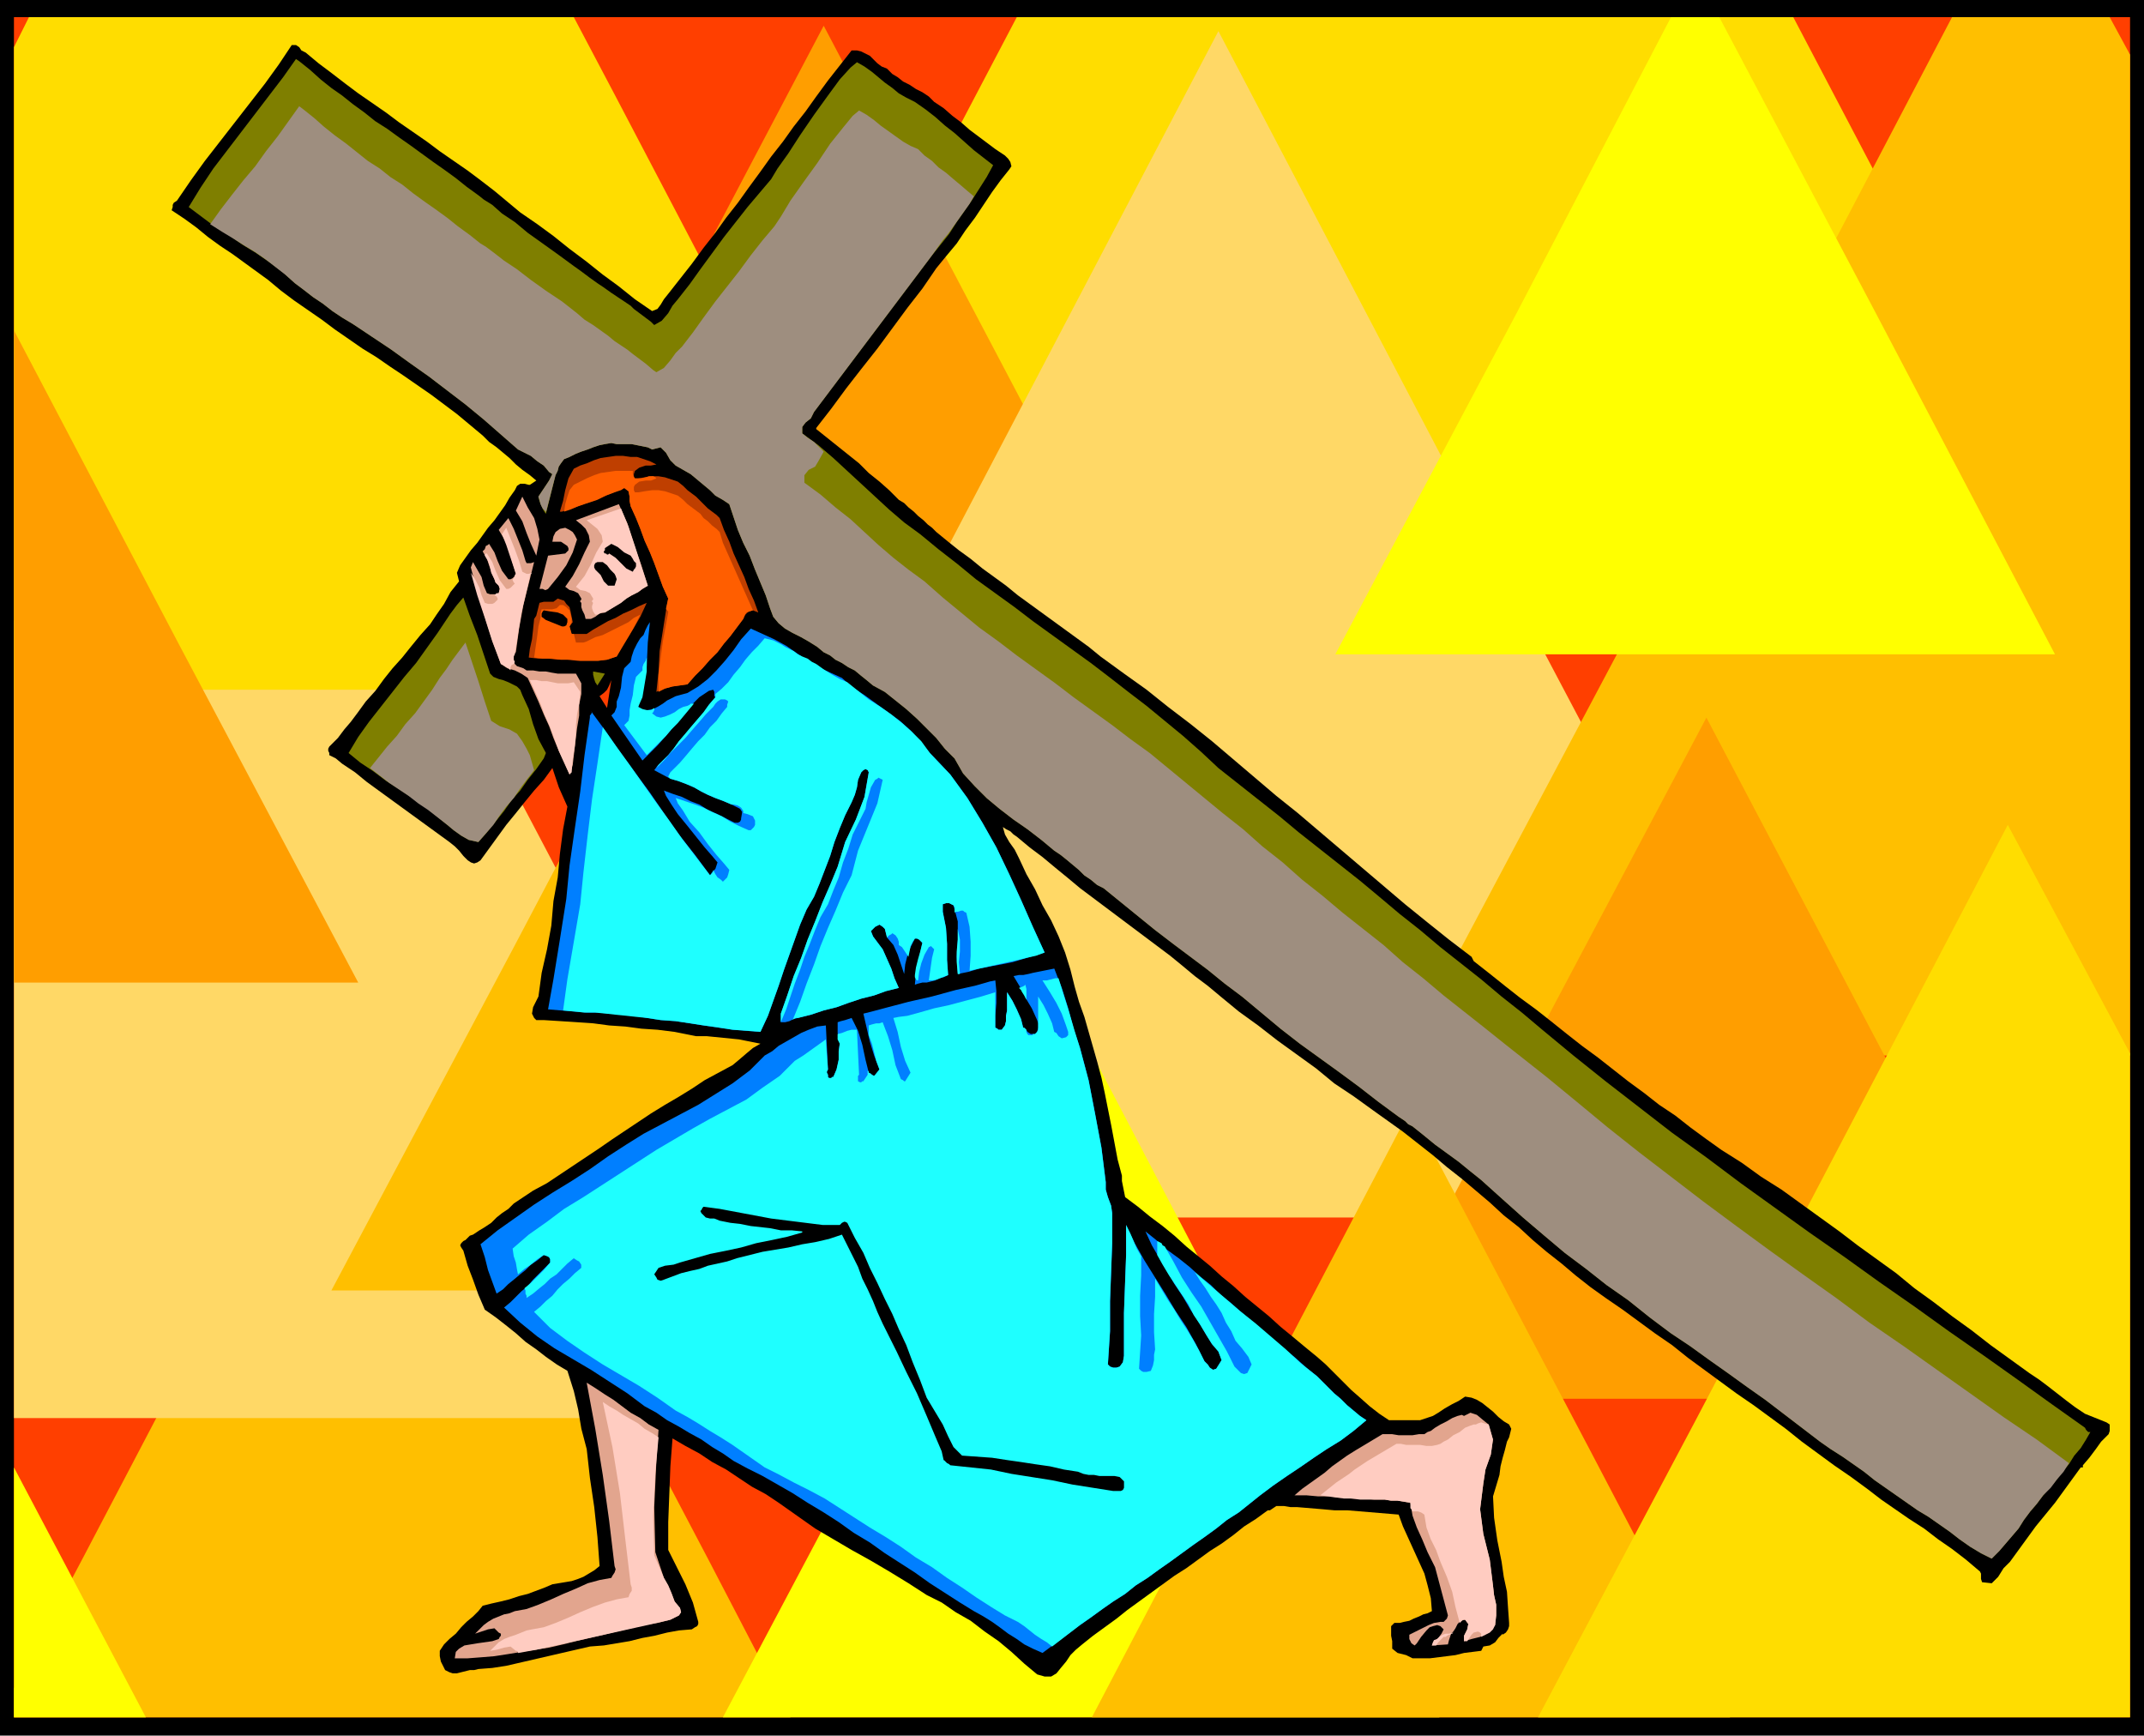 <svg xmlns="http://www.w3.org/2000/svg" fill-rule="evenodd" height="1.618in" preserveAspectRatio="none" stroke-linecap="round" viewBox="0 0 1999 1618" width="1.999in"><style>.pen1{stroke:none}.brush2{fill:#000}.brush3{fill:#ff3f00}.brush4{fill:#fd0}.brush5{fill:#ff9e00}.brush6{fill:#ffd866}.brush7{fill:#ffbf00}.brush9{fill:#7f7f00}.brush10{fill:#9e8e7f}.brush11{fill:#bf3f00}.brush12{fill:#ff5e00}.brush13{fill:#e2a58e}.brush14{fill:#ffccc1}.brush15{fill:#007fff}.brush16{fill:#1effff}</style><path class="pen1 brush2" d="M0 1618V0h1999v1618H0z"/><path class="pen1 brush3" d="M13 1601V16h1973v1585H13z"/><path class="pen1 brush4" d="m1672 16 220 419H728L948 16h724z"/><path class="pen1 brush5" d="m768 24 167 317 168 319H432l169-319L768 24z"/><path class="pen1 brush6" d="m1136 29 291 555 291 551H553l292-551 291-555z"/><path class="pen1 brush7" d="m1967 16 19 35v933h-677l293-552 218-416h147zM368 898l292 555 77 148H13v-27l64-121 291-555z"/><path class="pen1 brush6" d="m204 215 292 552 292 555H13V579l191-364z"/><path class="pen1 brush5" d="m1591 669 167 317 167 318h-669l167-318 168-317z"/><path class="pen1 brush7" d="m645 568 167 317 167 318H309l169-318 167-317z"/><path class="pen1" d="m1009 965 167 319 166 317H674l168-317 167-319zm594-949 146 276 167 318h-671l169-318 144-276h45zM13 1368l123 233H13v-233z" style="fill:#ff0"/><path class="pen1 brush7" d="m1315 1034 167 317 131 250h-595l131-250 166-317z"/><path class="pen1 brush4" d="m1872 769 114 213v619h-552l147-277 291-555zM535 16l38 72 291 555H13V44l14-28h508z"/><path class="pen1 brush5" d="m13 308 154 293 167 315H13V308z"/><path class="pen1 brush2" d="m285 49 12 10 12 9 13 10 12 9 13 9 13 9 12 9 13 9 13 9 12 9 13 9 13 9 12 9 13 10 12 10 12 10 16 11 15 11 15 12 16 12 15 12 15 11 15 12 16 11 5-2 3-4 3-5 4-5 11-14 11-14 11-15 11-14 10-14 11-14 10-14 11-15 10-14 11-14 10-14 11-14 10-14 11-15 11-14 11-14h5l4 1 4 2 4 2 4 4 3 3 4 3 5 2 5 5 5 3 5 4 6 3 6 4 6 3 6 4 5 5 9 6 8 7 8 6 8 7 8 6 8 6 8 6 9 6 3 3 2 3 1 4-2 3-8 10-8 11-8 12-8 12-9 12-8 12-10 12-9 11-13 19-14 18-14 19-14 19-15 19-14 18-14 19-14 18v1l10 8 10 8 10 8 10 8 9 9 10 8 9 8 9 9 5 3 4 4 5 4 4 4 5 4 4 4 4 3 4 4 11 9 10 8 11 8 11 9 11 8 11 8 11 9 11 8 11 8 11 8 11 8 11 8 11 8 11 9 11 8 11 8 21 15 20 16 21 16 20 16 20 17 20 17 20 17 20 16 20 17 20 17 20 17 20 17 20 17 21 17 20 16 21 16 2 4 14 11 15 12 14 11 15 11 14 11 15 12 14 11 15 11 14 11 14 11 15 11 14 11 15 10 14 11 15 11 14 10 19 12 18 13 19 12 18 13 18 13 18 13 17 13 18 13 18 13 17 14 18 13 17 13 18 13 18 14 18 13 18 13 9 6 8 6 9 7 9 7 8 6 9 6 10 4 10 4 3 2v6l-1 3-7 7-5 7-6 8-6 7v2h-2l-8 11-8 11-8 11-9 11-9 11-8 11-8 11-8 11-6 6-5 8-6 6-9-1-1-3v-5l-1-2-13-11-13-10-13-9-13-10-14-9-13-9-13-9-13-10-15-11-16-11-15-11-15-11-15-12-15-11-15-11-16-11-15-11-15-11-15-11-15-12-16-11-15-11-15-11-16-11-14-10-14-11-13-11-14-11-13-11-13-12-14-11-13-12-13-11-13-11-14-11-13-11-14-11-14-11-14-10-14-10-18-13-18-12-17-14-18-13-18-13-18-14-18-13-17-14-12-10-12-9-12-10-11-9-12-9-12-9-12-9-12-9-12-9-12-9-12-9-12-10-11-9-12-10-12-9-12-10-3-2-3-3-4-2-3-2 2 7 4 7 5 7 4 8 7 15 8 14 7 15 8 14 7 15 6 15 5 16 4 16 4 14 5 14 4 14 4 14 4 14 4 15 3 14 3 15 3 15 3 16 3 16 4 15v5l1 5 1 5 1 5 12 9 11 9 12 9 11 9 11 10 11 9 11 9 11 10 11 9 11 10 11 9 11 9 11 10 11 9 12 10 11 9 8 7 8 8 8 8 8 8 8 7 9 8 9 7 9 6h29l6-2 6-2 5-3 6-4 7-4 6-3 6-4 6 1 5 2 5 3 5 4 5 4 5 5 5 4 5 3 2 4-1 4-1 4-2 4-2 8-2 7-2 8-1 8-6 20 1 20 3 21 4 20 2 14 3 14 1 15 1 14v3l-1 3-2 3-3 2v-1l-4 4-3 4-5 3-6 1-2 4-8 1-8 1-8 2-8 1-8 1-8 1h-16l-6-3-8-2-5-4v-7l-1-5v-9l3-3h5l4-1 5-1 4-2 5-2 4-2 4-1 4-2-1-12-3-12-3-11-5-11-5-11-5-11-5-11-4-11-12-1-12-1-12-1-12-1h-12l-11-1-12-1-12-1h-6l-6-1h-7l-6 4h-2l-11 8-11 7-10 8-11 8-11 7-11 8-11 8-11 7-11 8-11 8-11 8-11 8-10 8-11 8-11 8-10 8-6 5-5 5-4 6-5 6-4 5-5 3h-6l-7-2-12-10-12-11-12-10-13-9-13-10-14-8-13-9-14-7-17-11-18-11-17-10-18-10-17-10-17-10-17-12-17-12-12-8-13-7-12-8-12-8-13-7-12-8-13-7-12-7-2 26-1 26-1 26v26l8 16 8 16 7 17 5 18v2l-1 2-2 1-3 2-12 1-11 2-12 3-11 2-12 3-12 2-12 2-13 1-13 3-13 3-13 3-13 3-13 3-13 3-13 2-13 1-4 1h-4l-4 1-4 1-4 1h-4l-3-1-4-2-2-4-2-4-1-5v-5l4-6 5-5 6-5 5-6 5-5 6-5 5-5 4-5 8-2 9-2 8-2 9-3 8-2 8-3 8-3 7-3 6-1 6-1 6-1 6-2 5-2 5-3 5-3 5-4-2-27-3-28-4-27-3-27-5-19-3-18-4-17-6-19-10-6-10-7-9-7-10-7-9-8-10-8-9-7-10-7-6-14-5-14-5-13-4-14-2-3-1-2 1-2 2-2 2-1 2-2 2-2 3-1 6-4 5-3 6-4 5-5 5-4 6-4 5-5 6-4 12-8 13-7 12-8 12-8 12-8 12-8 13-9 12-8 12-8 12-8 13-8 12-7 13-8 12-8 13-7 13-7 6-5 7-6 6-5 7-4-10-2-10-2-10-1-10-1-10-1h-10l-10-2-10-2-16-2-15-1-15-2-15-1-15-2-15-1-15-1-16-1h-7l-2-2-2-4 1-6 3-6 2-4 3-22 5-22 4-22 2-23 4-22 2-22 3-23 4-21-4-9-4-9-3-9-3-9-8 11-9 10-9 11-8 10-9 11-8 11-8 11-8 11-3 2-3 1-3-1-3-2-4-4-4-5-4-4-5-4-11-8-11-8-11-8-11-8-11-8-11-8-11-8-11-9-6-4-6-4-6-5-6-3v-2l-1-2v-2l1-2 8-8 6-8 6-7 6-8 8-11 9-10 8-11 8-10 9-10 8-10 9-11 9-10 6-9 7-10 6-11 8-10-2-8 3-7 5-7 5-7 6-7 5-7 5-7 6-7 5-7 5-7 4-7 5-7 2-4 3-2h4l4 1h1l6-4-6-5-7-5-6-5-6-6-6-5-6-5-7-5-6-6-12-10-12-10-12-9-12-9-13-9-13-9-12-8-13-9-13-8-13-9-13-9-12-9-13-9-13-9-12-9-12-10-11-8-11-8-11-8-12-8-11-8-11-9-11-8-12-8 1-3v-2l1-2 3-2 13-19 13-18 14-18 14-18 14-18 14-18 13-18 12-18h4l3 2 2 3 4 2z"/><path class="pen1 brush9" d="m446 182 5 4 8 5 9 8 12 8 12 10 14 10 14 10 15 11 7 5 8 6 7 5 6 4 7 5 6 4 6 4 6 4 3 3 8 6 8 6 3 3 7-4 6-7 4-7 5-6 11-14 10-14 11-15 11-15 11-14 11-14 11-13 11-13 6-10 10-14 11-17 13-19 13-18 11-15 10-11 6-5 7 4 7 5 6 5 6 5 7 5 6 5 7 4 8 4 10 7 9 7 9 8 9 7 9 8 9 8 9 7 9 7-6 11-7 11-7 11-7 10-7 10-7 11-8 10-8 10-110 146-3 6-5 4-3 4v6l15 11 14 12 13 12 13 12 13 12 13 12 14 12 15 11 17 14 18 14 17 14 18 13 18 13 17 13 18 13 18 13 18 13 17 13 18 14 17 13 17 14 17 14 17 15 16 15 19 15 19 15 19 15 18 15 19 15 19 15 19 15 18 15 19 16 19 15 19 16 19 15 19 15 19 16 19 15 19 16 29 24 30 24 31 24 31 24 32 23 32 24 32 23 32 23 33 23 32 23 33 23 32 23 33 23 31 22 32 23 31 22 1 2 1 1 1 1h2l-4 7-5 8-6 7-5 8-6 7-6 8-6 7-6 7-6 8-6 7-6 8-5 8-6 7-6 7-6 7-7 7-10-5-10-6-10-7-9-7-10-7-10-7-10-6-10-7-10-7-10-7-10-7-10-8-10-7-10-7-11-7-10-7-17-13-17-13-17-13-17-12-18-13-17-12-18-13-18-12-20-15-20-16-20-14-19-15-20-15-19-16-20-17-19-17-10-9-10-9-10-8-11-9-11-8-11-8-11-9-10-8-4-2-3-3-3-2-3-2-19-14-18-14-19-14-18-13-18-13-18-14-18-15-18-15-16-12-16-13-16-12-16-12-17-13-16-13-16-13-16-13-6-3-6-5-6-4-5-5-6-5-6-5-5-4-6-4-12-10-13-10-13-9-13-10-12-10-11-11-11-12-8-14-9-9-8-10-9-9-9-9-10-9-10-8-10-8-11-6-6-5-5-4-6-5-6-3-6-4-6-3-5-4-6-3-6-5-8-5-7-4-8-4-7-4-6-5-5-6-3-8-4-12-5-12-5-12-5-13-6-12-5-12-4-12-4-12-6-4-7-4-5-5-6-5-6-5-6-5-7-4-7-4-5-5-4-7-5-5-8 2-4-2-5-1-5-1-5-1h-14l-5-1-6 1-5 1-6 2-5 2-6 2-5 2-6 3-5 2-3 4-2 3-1 4-2 4-9 36-2-3-2-4-2-5-1-4 10-15 3-6-3-2-5-6-6-4-6-5-6-3-6-3-16-14-16-14-17-14-17-13-17-13-17-12-18-13-18-12-9-6-9-6-10-6-9-6-9-7-9-6-9-7-8-6-11-10-12-9-13-9-13-8-13-9-13-8-12-9-12-9 11-18 12-18 13-17 13-17 13-17 13-17 13-17 12-17 3 2 10 8 10 9 10 8 10 7 10 8 11 8 10 8 11 7 11 8 10 7 11 8 11 8 10 7 11 8 10 8 11 8z"/><path class="pen1 brush10" d="m448 227 5 3 8 6 9 7 12 8 13 10 14 10 15 10 14 11 7 6 8 5 7 5 7 5 6 5 6 4 6 4 5 4 4 3 8 6 7 6 3 2 7-4 6-7 5-7 6-6 10-13 10-14 11-15 11-14 11-14 11-15 11-14 11-13 6-9 9-15 12-17 13-18 12-18 12-15 9-11 6-5 7 4 7 5 6 5 7 5 7 5 7 5 7 4 7 3 6 6 7 5 6 6 7 5 7 6 6 5 7 6 6 5-4 7-5 7-5 7-5 7-5 7-5 6-5 7-5 7-110 146-3 6-5 4-3 4v6l5 4 6 4 5 5 4 4-5 9-3 5-6 3-4 5v7l15 11 14 12 14 11 13 12 13 12 14 12 14 11 15 11 17 15 17 14 17 14 18 13 17 13 18 13 18 13 17 13 18 13 18 13 17 13 18 13 17 14 17 14 17 14 17 14 19 15 18 16 19 15 18 16 19 15 19 16 19 15 19 15 18 16 19 15 19 16 19 15 19 15 20 16 19 15 19 15 28 23 29 24 29 23 30 23 30 23 31 23 30 22 32 23 31 22 31 23 32 22 31 22 31 22 31 22 31 21 30 22-5 8-6 7-6 8-7 7-6 8-6 7-6 8-5 8-6 7-6 7-6 7-7 7-10-5-10-6-10-7-9-7-10-7-10-7-10-6-10-7-10-7-10-7-10-7-10-8-10-7-10-7-11-7-10-7-17-13-17-13-17-13-17-12-18-13-17-12-18-13-18-12-20-15-20-16-20-14-19-15-20-15-19-16-20-17-19-17-10-9-10-9-10-8-11-9-11-8-11-8-11-9-10-8-4-2-3-3-3-2-3-2-19-14-18-14-19-14-18-13-18-13-18-14-18-15-18-15-16-12-16-13-16-12-16-12-17-13-16-13-16-13-16-13-6-3-6-5-6-4-5-5-6-5-6-5-5-4-6-4-12-10-13-10-13-9-13-10-12-10-11-11-11-12-8-14-9-9-8-10-9-9-9-9-10-9-10-8-10-8-11-6-6-5-5-4-6-5-6-3-6-4-6-3-5-4-6-3-6-5-8-5-7-4-8-4-7-4-6-5-5-6-3-8-4-12-5-12-5-12-5-13-6-12-5-12-4-12-4-12-6-4-7-4-5-5-6-5-6-5-6-5-7-4-7-4-5-5-4-7-5-5-8 2-4-2-5-1-5-1-5-1h-14l-5-1-6 1-5 1-6 2-5 2-6 2-5 2-6 3-5 2-3 4-2 3-1 4-2 4-9 35v-1l-3-3-2-4-1-4-1-3 10-15 3-6-3-2-5-6-6-4-6-5-6-3-6-3-16-14-16-14-17-14-17-13-17-13-17-12-18-13-18-12-9-6-9-6-10-6-9-6-9-7-9-6-9-7-8-6-9-8-9-7-9-7-10-7-10-6-11-7-10-6-11-7 10-14 10-13 11-14 11-13 10-14 11-14 10-14 10-14 4 3 10 8 9 8 10 8 11 8 10 8 10 8 11 7 10 8 11 7 10 8 11 8 10 7 11 8 10 8 11 8 10 8z"/><path class="pen1 brush11" d="m612 433-5 1h-5l-6 2-4 3-1 3v2l1 2h3l6-1 7-1h6l6 1 6 2 6 2 5 4 4 4 4 3 4 3 4 4 3 3 4 4 4 3 4 3 3 3 4 11 5 11 4 11 5 11 5 11 4 11 5 11 4 11-5-2-4 1-3 3-2 4-6 8-6 8-6 7-6 8-7 7-7 8-7 7-7 8-7 1-7 1-8 2-7 3 2-19 1-19 3-19 3-19 2-11-5-11-4-11-4-11-4-10-5-11-4-11-4-10-5-11-1-5v-4l-1-5-4-3-5 2-7 3-10 4-11 4-10 4-9 3-6 2h-2l3-10 2-10 3-11 5-9 6-3 6-2 7-3 6-2 7-1 7-1h7l7 1h6l6 2 6 2 6 3z"/><path class="pen1 brush12" d="m612 446-5 2h-5l-6 1-4 3-1 2v3l1 2h3l6-1 7-1h6l6 1 6 2 6 2 5 4 4 4 4 3 4 3 4 3 3 4 4 3 4 4 4 3 3 3 3 10 4 9 4 9 4 9 4 9 4 9 4 9 4 9-3 1-3 1-2 3-1 3-6 8-6 8-6 7-6 8-7 7-7 8-7 7-7 8-7 1-7 1-7 2-6 3v-16l2-16 2-15 3-16 2-11v-1l-1-1-1-1v-1l2-9-5-11-4-11-4-11-4-10-5-11-4-11-4-10-5-11-1-5v-4l-1-5-4-3-3 2-6 2-8 3-8 4-9 3-9 3-7 3-6 2 1-7 2-7 2-6 4-5 6-3 6-3 7-3 6-2 7-1 7-1h16v3l1 3 1 1h6l4-1 3-1h4l2 1 1 1z"/><path class="pen1 brush13" d="m503 503-3 15-5-11-4-10-4-11-6-10 6-13 5 10 6 10 3 10 2 10zm101 43-5 3-4 3-6 3-5 3-5 4-5 3-5 3-5 3-5 1-4 3-4 2h-5l-1-4-2-4-1-3v-4l-1-1v-1l1-1v-1l-3-5-4-2-4-1-4-3 7-10 6-11 5-11 5-10-1-6-3-6-4-4-5-4 40-15 8 18 6 19 7 20 6 19z"/><path class="pen1 brush14" d="m555 573-2-3-1-3v-2l1-3-1-1v-1l1-1v-1l-3-5-4-2-5-1-4-3 8-10 6-11 5-11 6-10-1-6-4-6-5-4-5-4 32-11 7 17 6 18 6 19 6 18-5 3-4 3-6 3-5 3-5 4-5 3-5 3-5 3h-3l-2 1-2 1h-2z"/><path class="pen1 brush13" d="m490 523 1 2h4l3-1-5 20-5 20-4 22-3 22-2 2v6l1 3 2 2 3 1 3 1 3 2h6l6 1h6l5 1 6 1h17l5 9v10l-2 10v10l-2 12-2 17-2 17-3 9-5-11-5-11-5-12-4-11-5-11-5-12-5-11-5-11-6-4-6-3-7-2-6-4-8-22-7-22-7-23-6-23 2-5 4 7 4 7 2 8 3 7 3 1h5l3-1 1-4-1-3-3-3-1-3-3-7-2-6-2-6-4-7 2-2 1-3 2-1 1-1 5 8 3 8 4 9 6 8h2l2-1 2-2 1-2-3-10-3-11-4-10-6-10 9-11 5 10 4 10 4 10 3 10z"/><path class="pen1 brush14" d="m487 533 2 1 2 1h2l3-1-1 1-1 1v2l-4 17-4 17-3 19-3 19-1 2v3l1 2-1 2-2 1-1 2v3l-2-2-2-1-3-2-2-1-8-21-7-22-7-21-6-21 4 6 4 8 2 7 3 7 3 1h4l2-1 3-3v-1l-1-2-2-1 1-1 1-1h2l1-4-1-3-3-3-1-3-3-6-1-5-2-6-3-5v-1l1-1h1l5 8 3 8 4 9 6 8h2l2-1 2-2 2-2-1-1-1-2v-1l1-1 1-2v-1l1-1-3-9-3-9-3-9-4-10 4-6 4 10 4 10 4 11 3 10zm7 101h6l5 1h5l5 1 5 1h10l5-1 6 9-1 11-2 10-1 10v8l-1 11-2 13-1 12-1 1-1 1-5-11-5-11-4-11-4-11-5-11-4-11-5-11-5-11z"/><path class="pen1 brush13" d="m538 503-4 12-6 12-8 11-9 11-2 1h-1l-2-1h-3l8-31 16-2 1-1 2-2v-2l-1-2-3-2-3-2h-8l1-5 2-4 4-3 5-1 4 2 3 2 2 3 2 4z"/><path class="pen1 brush2" d="M593 527v1l-1 2-1 1-1 2-6-3-5-5-5-5-6-4-1 1h-1l-1-1h-1l-1-1v-1l1-1v-2l6-4 6 3 6 5 6 3 2 3 1 2 2 2v2zm-20 8 1 2 1 3-1 3-1 3h-6l-4-4-3-6-5-5-1-2v-2l1-2 2-1h5l4 3 3 4 4 4z"/><path class="pen1 brush9" d="m432 557 6 17 7 18 6 18 6 18 3 3 5 2 4 1 5 2 4 2 4 2 3 3 2 5 6 13 4 14 5 14 7 13-2 5-7 10-8 10-7 10-8 9-7 10-8 10-8 10-8 9-9-2-7-4-7-5-6-5-11-9-11-9-12-8-12-8-11-7-12-9-12-8-11-9 9-15 10-14 11-14 11-14 11-14 11-13 10-14 10-14 6-9 6-9 6-8 6-7z"/><path class="pen1 brush10" d="m434 599 6 18 6 18 6 19 6 18 8 5 9 3 7 4 5 7 4 7 3 6 2 7 2 7-7 9-6 8-6 9-7 8-6 8-6 9-7 8-7 8-9-2-7-4-7-5-6-5-9-7-9-7-9-6-9-7-9-6-9-6-9-7-9-7 8-10 8-10 9-10 8-11 9-10 8-11 8-11 7-11 6-8 6-9 6-8 6-8z"/><path class="pen1 brush11" d="m531 566 1 4 1 5 1 5-3 4 2 7h14l6-4 7-4 7-4 7-3 7-4 7-3 8-4 7-3-6 13-7 12-8 12-7 13-9 3-9 1h-19l-9-1h-9l-9-1h-9l-9-1 1-8 2-9 1-9 1-10 2-3 1-4 1-4 1-4 4-1h9l4-3 3 1 3 1 2 3 3 3z"/><path class="pen1 brush12" d="m535 591 2 8h7l3-1 2-1 6-3 7-2 6-3 6-3 6-3 6-3 5-4 6-3-5 10-5 9-6 10-6 10-9 3-8 1h-17l-9-1h-9l-8-1h-9l-8-1 1-7 1-7 1-7 1-8 1-4 1-4v-4l1-4h10l4-1 3-3h3l3 2 1 1 2 2 1 4 1 4v3l-2 4 2 7h2z"/><path class="pen1 brush2" d="M529 577v3l-1 3-2 1h-2l-5-2-5-2-5-2-4-3v-3l1-2 1-1 6 1 7 1 5 2 4 4z"/><path class="pen1 brush15" d="m595 659 5 3h4l5-1 4-2 5-3 4-3 4-2 4-2 11-3 10-6 9-7 8-8 8-9 8-10 7-10 9-10 11 5 11 5 11 6 10 7 10 7 10 6 11 5 11 5 10 9 11 7 11 8 11 8 11 8 10 9 9 10 9 11 19 20 16 22 14 23 13 23 12 25 11 24 11 25 11 24-10 3-10 3-10 3-10 2-11 2-10 2-10 3-10 2-1-16 1-16v-17l-4-15-2-1-2-1h-3l-3 1v7l3 15 1 15v15l1 14-4 2-4 1-4 2-4 1-4 1h-4l-4 1-3 1 1-11 2-9 2-10 2-9-2-2-1-1-2-1h-2l-4 8-3 8-2 8-1 9-3-9-3-9-4-9-6-7-1-4-1-4-2-2-3-2-2 1-2 1-2 2-2 2 2 5 3 4 3 4 3 4 4 9 4 9 3 9 4 9-12 3-11 4-12 3-12 4-11 4-12 3-12 4-12 3-4 1-4 2-4 1h-4v-8l6-17 6-18 7-17 6-17 7-17 7-18 7-16 7-17 7-23 10-21 8-21 4-23-1-2-2-1-2 1-2 2-3 7-1 7-2 7-3 7-6 12-5 12-5 13-4 13-5 13-5 13-5 12-7 12-6 14-5 14-5 14-5 14-5 15-5 14-5 14-7 15-13-1-13-1-13-2-14-2-13-2-13-2-14-1-13-2-11-2-11-1-12-1-11-1h-11l-12-1-12-1-12-1 5-28 6-37 6-38 3-31 5-35 5-34 4-34 5-35v-2l1-1 1-2-1-1 14 19 13 19 14 19 14 19 13 19 14 20 15 19 14 19 2-3 3-3 1-3 1-3-5-6-7-8-8-10-8-10-9-11-6-9-5-8-2-5 8 3 9 3 8 4 8 3 8 5 9 4 8 4 8 4h3l2-1 1-2v-1l1-6-2-3-4-2-4-2-7-3-8-3-7-3-6-3-7-4-7-3-8-3-7-2-15-8 3-4 4-4 3-3 3-3 5-6 5-7 6-7 5-6 6-7 6-7 5-7 6-7-1-1v-4l-1-2-4 1-3 2-3 2-3 2-7 7-6 8-6 7-7 8-6 7-7 8-7 7-7 7-29-42 3-3 2-5v-5l2-5 2-8 1-10 2-8 6-6 1-5 2-6 3-6 3-5 3-3 2-5 2-4 2-3-2 19-1 22-3 20-5 18z"/><path class="pen1 brush16" d="m608 665 4 3 4 1 4-1 5-2 4-2 4-3 4-2 4-1 2-1 1-1h3l-5 6-5 6-5 6-6 6-5 6-6 6-6 6-6 6-21-28 4-4 1-5v-5l1-6 2-8 1-9 2-8 6-6v-3l1-3 2-3 1-3v13l-2 12-2 12-4 9 4 2 4 1h4l3-2v2l-1 2-1 1zm59-18v3l-6 7-5 7-6 7-6 7-5 6-6 7-5 7-5 6-3 3-3 3-3 3-2 3 7-7 6-7 7-7 7-7 6-7 7-8 6-7 7-7 2-3 2-2 3-2h4l2 1 1 1-1 3v2l-5 6-5 7-6 6-5 7-6 6-6 7-5 6-6 7-3 3-3 3-3 3-2 4 2 2 7 2 8 3 7 3 7 4 6 3 7 3 8 3 7 3h2l4 1 3 2 2 3v2l4 1 5 2 2 4v4l-1 2-2 2-1 1h-2l-9-4-8-4-8-5-9-4-8-4-8-3-9-3-9-3 2 5 5 7 6 10 9 10 8 11 8 10 7 8 5 6-1 4-1 3-2 2-2 2-2-2-3-2-2-3-2-4v1l-1 2-1 1-1 1-13-17-13-17-12-17-13-18-12-17-12-17-13-18-12-17-5 34-5 33-4 33-4 35-3 30-6 35-6 35-4 29 10 1 10 1h10l10 1 9 1 10 1 9 1 10 1 13 2 14 1 13 2 13 2 14 2 13 2 13 1 13 1 7-15 5-14 5-14 5-15 5-14 5-14 5-14 6-14 7-12 5-12 5-13 5-13 4-13 5-13 5-12 6-12 3-7 2-7 1-7 3-7 2-2 2-1 2 1 1 2-4 23-8 21-10 21-7 23-7 17-7 16-7 18-7 17-6 17-7 17-6 18-6 17v8l5-12 4-12 4-12 5-13 4-12 5-12 5-13 5-12 7-12 5-13 5-12 4-14 5-13 4-13 6-12 6-12 1-6 2-7 2-7 4-7 2-1 1-1 2 1 2 1-5 22-9 22-9 22-6 23-8 16-7 17-7 16-7 17-6 17-7 18-6 17-7 17 1-1 2-1h2l12-3 12-4 12-3 11-4 12-4 12-3 11-4 12-3-4-9-3-9-4-9-4-9-3-4-3-4-3-4-2-5 2-2 2-2 2-1 2-1 3 2 2 2 1 4 1 4 1-1 1-1 2-1 1-1 3 2 2 3 1 3v3l3 2 2 3 2 3 2 3 1-5 1-5 2-4 2-3h2l2 1 1 1 2 2-2 8-2 7-2 8-1 7v2l1 2 1 1h1l1-8 2-8 3-8 4-7 2-1 1 1 1 1 1 1-2 8-1 7-1 7-1 7h4l4-1 5-2 5-2-1-14v-15l-1-15-3-15v-7l3-1h3l2 1 2 1 1 2v5l1-1h2l3-1h2l1 1 2 1 3 13 1 14v13l-1 14 9-2 9-2 9-2 9-2 9-2 8-2 9-2 8-3-11-24-11-25-11-24-12-25-13-23-14-23-16-22-19-20-8-11-9-9-9-8-10-8-10-7-11-7-10-8-10-8-7-3-7-4-8-5-7-5-4-2-4-3-5-2-4-2-4-3-4-2-4-2-3-2-4-2-4-2-4-1-4-1-6 7-6 6-6 7-5 7-6 7-5 7-6 6-6 5zm226 219 2 10v11l-1 10 1 11h-2l-1-11v-10l1-11v-10z"/><path class="pen1 brush9" d="m557 639-2-3-1-3-1-4v-3l11 2-7 11z"/><path class="pen1 brush3" d="m559 649 4-3 3-3 2-4 2-5-4 26-7-11z"/><path class="pen1 brush15" d="m983 903 7 18 6 19 5 19 6 18 8 30 6 31 6 32 4 32v7l2 7 3 8 1 7v28l-1 27-1 27v28l-2 31 2 2 3 1h3l3-1 3-4 1-6v-40l1-27 1-27v-28l8 17 9 16 10 16 10 16 9 15 10 15 9 16 8 16 3 3 2 3 3 2 3-1 5-8-3-8-6-7-5-8-7-12-8-12-7-12-8-12-7-12-7-12-7-12-6-13 10 8 10 9 11 8 10 8 10 9 10 8 9 9 10 8 10 9 10 9 10 8 10 9 10 8 10 8 10 9 10 8 5 5 5 5 6 6 6 5 6 6 6 5 6 5 6 4-12 10-12 9-13 8-12 8-13 9-12 8-13 9-12 9-10 8-10 8-11 7-10 8-11 8-10 7-11 8-11 8-10 7-11 8-11 7-10 8-11 7-10 7-11 8-10 7-35 26-9-4-8-4-7-5-8-5-8-6-7-5-8-5-9-5-13-8-14-9-14-9-14-10-14-9-14-9-14-10-15-9-14-10-14-9-15-9-14-9-14-8-14-8-14-7-13-7-10-7-10-6-10-7-11-6-10-6-11-6-10-7-11-6-16-12-17-11-17-11-17-10-17-10-16-11-16-13-15-14 6-5 5-5 5-5 6-5 5-6 5-5 5-5 6-6v-3l-1-2-2-1-3-1-6 5-6 4-5 5-5 4-6 5-5 4-5 5-6 4-4-11-4-11-3-12-4-12 16-13 17-12 17-12 17-11 18-11 17-11 17-12 17-11 16-10 17-9 17-9 17-9 16-10 16-10 16-12 14-14 7-4 6-5 7-4 7-4 7-4 7-3 8-3 8-1 2 41-1 2v1l1 2v2l1 1h2l1-1h1l3-7 2-9v-8l1-7-1-5-1-5v-10l3-1 4-1 3-1 3-1 6 12 4 13 3 14 3 12 2 1 1 1 2 1 1-1 4-5-5-13-4-13-3-13-3-13 8-2 15-4 19-5 22-5 22-6 18-4 14-4 5-1 1 10v11l-1 12v11l2 1 1 1h3l3-4 1-4v-5l1-5v-17l5 8 4 8 4 9 2 8 2 1 2 3 3 2h4l2-2 1-4v-4l-1-3-5-11-6-10-5-10-6-10 5-1h4l5-1 4-1 5-1 5-1 5-1 5-1z"/><path class="pen1 brush16" d="M1064 1171v18l-1 19v19l1 18-2 31 2 2 2 1h3l4-1 2-5 1-5v-5l1-5-1-16v-17l1-16v-17l6 10 6 10 6 9 6 10 6 9 6 10 5 9 5 10 3 3 2 3 3 2 3-1 5-8-3-8-6-7-5-8-6-10-6-9-5-10-6-9-6-9-6-9-6-10-5-9v-13l2 1 2 1 1 2 2 1 8 14 8 15 9 14 9 13 8 14 8 14 8 14 7 14 3 3 3 3 3 1 3-1 4-8-3-7-6-8-6-7-4-9-5-8-4-9-5-8-5-7-5-8-5-7-5-8 14 12 14 12 14 12 15 12 14 12 14 12 14 13 15 12 5 5 5 5 6 6 6 5 6 6 6 5 6 5 6 4-12 10-12 9-13 8-12 8-13 9-12 8-13 9-12 9-10 8-10 8-11 7-10 8-11 8-10 7-11 8-11 8-10 7-11 8-11 7-10 8-11 7-10 7-11 8-10 7-26 20-5-4-5-3-6-4-5-4-5-4-6-4-6-3-6-3-13-8-14-9-13-9-14-9-14-10-15-9-14-10-14-9-15-9-14-9-14-9-14-9-15-8-14-7-13-7-14-7-10-7-10-7-10-7-11-7-10-6-11-7-10-6-11-6-17-12-17-11-17-10-17-10-17-11-16-11-16-12-15-15 6-5 5-5 6-5 5-6 5-5 6-5 5-5 6-5v-3l-2-3-2-1-3-2-6 5-5 5-5 5-6 4-5 5-5 4-6 5-6 4v-2l-1-2v-3l-1-2 6-5 6-6 6-6 6-7v-3l-1-2-2-1-3-1-6 4-6 5-6 4-6 5-1-5-1-6-2-6-1-7 15-13 17-12 16-12 18-11 17-11 17-11 17-11 17-11 17-10 17-10 16-9 17-9 17-9 15-11 16-11 14-14 8-5 7-5 7-5 7-5 2 28-1 2v1l1 2v2l1 1h2l1-1h1l3-7 2-9v-8l1-7-1-2-1-2v-5l4-1 5-2 4-1h5l2 42-1 1v5l2 1h1l1-1h1l2-3 2-3v-5 1l1 1v1l2 1 1 1 2 1 1-1 4-5-3-8-2-8-2-8-3-8v-9l3-1 4-1h3l3-1 5 13 4 13 3 14 5 13 2 1 1 1h1l5-8-5-11-4-13-3-14-4-13 5-1 8-1 11-3 14-4 14-3 15-4 15-4 13-4v33l2 1 1 1h3l3-4 1-4v-5l1-5v-17l5 8 4 8 4 9 2 8h1l1 1 1 1v2l1 2 1 1h4v-1h2l2-2 1-2v-31l5 8 4 8 4 9 2 8 2 1 2 3 3 2 4-1 2-2v-3l-1-3-1-3-4-11-5-10-6-10-7-11h4l4-1 4-1h3l5 16 5 16 5 17 5 16 8 30 6 31 6 32 4 32v7l2 7 3 8 1 7v28l-1 27-1 27v28l-2 31 2 2 3 1h3l3-1 3-4 1-6v-40l1-27 1-27v-28l4 8 3 7 3 7 4 7zM950 921l2 2 1 2 2 3 2 4v-10l-1-4-1 1-2 1-3 1z"/><path class="pen1 brush2" d="m783 1142 2-2 2-1h1l2 1 7 14 8 14 6 14 7 14 7 15 7 14 6 14 7 15 6 16 7 17 6 16 9 15 6 10 5 11 5 10 8 8 14 1 14 1 13 2 14 2 13 2 14 2 13 3 13 2 5 2 5 1h5l5 1h14l5 1 2 2 2 2v6l-1 2-2 1h-7l-19-3-19-3-19-4-19-3-19-3-19-4-19-2-19-2-1-1-2-1-1-1-2-2v1l-2-9-6-14-8-19-9-21-10-20-9-19-8-16-5-10-5-11-4-10-5-11-5-10-4-11-5-10-5-10-5-10-12 4-13 3-12 2-13 3-12 2-12 2-12 3-12 3-9 3-9 2-9 2-8 3-9 2-8 2-8 3-8 3-3 1-3-1-1-2-2-3 4-6 6-2 8-1 6-2 14-4 14-4 15-3 14-3 14-4 15-3 14-3 14-4v-1l-10-1h-10l-10-2-9-1-9-1-10-2-9-1-10-2-5-2h-4l-4-1-4-4-1-2 1-1 1-2 1-1 15 2 16 3 16 3 16 3 16 2 16 2 16 2h16z"/><path class="pen1 brush13" d="m614 1333-2 29-2 43 1 42 8 24 4 7 3 7 3 8 5 6 1 4-2 3-4 2-4 2-12 3-13 2-12 3-13 3-12 3-13 3-13 3-12 3-13 3-13 2-13 2-12 2-13 2-12 1-13 1h-12l1-6 3-3 5-3 6-1 6-1 7-1 7-1 6-2 1-2 1-1v-2l-2-1-4-4-6 1-6 2-6 2 4-4 4-4 4-3 5-3 5-2 5-2 5-1 5-2 11-2 11-4 12-5 11-5 12-5 11-5 11-3 11-2 1-2 2-3 1-3-1-3-5-42-6-43-7-43-8-43 8 5 9 6 8 5 8 6 8 6 9 5 8 6 9 5z"/><path class="pen1 brush14" d="M483 1541v-1l-1-1h-1l-5-4-6 1-7 2-6 1 4-4 4-4 5-3 5-2 6-2 5-2 5-2 5-1 11-2 11-4 12-5 11-5 12-5 11-4 11-3 11-2 1-3 2-3v-3l-1-3-5-42-5-43-7-43-9-42 6 4 7 4 6 4 7 4 7 4 6 5 7 4 6 4-3 33-2 40 1 37 9 21 4 7 3 7 3 8 5 6 1 4-2 3-4 2-4 2-17 4-18 4-18 4-18 4-18 4-18 4-18 4-17 3z"/><path class="pen1 brush13" d="m1383 1383-3 24 3 23 6 24 3 24 1 9 2 9v10l-1 9-6 7-8 4-8 2-7 2v-5l3-6 1-5-3-4-4 1-3 3-2 4-2 3-2 2-1 3-1 3-1 4-15 1 2-4 4-3 3-4 2-4-3-3-3-1-4 1-3 1-3 3-5 6-4 6-2 2-3-2-2-4v-4l6-3 6-3 6-3 5-2 6-1h3l2-2 1-1 1-3-4-15-4-15-4-15-7-14-5-12-5-11-4-11-2-12-6-1-6-1h-6l-6-1h-10l-10-1h-11l-10-1-10-1h-11l-11-1h-11l7-6 7-5 7-5 7-5 7-6 7-5 7-5 8-5 25-15h9l6 1h13l6-1h5l3-2 3-1 4-3 5-3 6-3 5-3 5-2 4-1 2 1 6-3 6 2 6 5 5 4 4 14-2 14-5 14-2 13z"/><path class="pen1 brush14" d="M1381 1526v-3l-1-1-2-1-4 1-2 2-2 3-2 3h-3v-5l3-6 1-5-3-4h-2l-1 1-1 1-1 1-4-15-3-14-5-14-6-14-4-11-5-10-4-11-2-12-3-2-3-1h-5l-1-2-1-1v-5l-6-1-6-1h-6l-6-1h-23l-8-1h-7l-8-1-7-1-7-1 5-4 5-4 5-4 6-4 6-4 5-4 6-4 6-4 27-16h4l5 1h13l6 1h5l5-1 3-1 3-2 4-2 5-4 6-3 5-4 5-2 3-1h2l2-1 3-1 3 1 4 1 4 14-2 14-5 14-2 13-3 24 3 23 6 24 3 24 1 9 2 9v10l-1 9-2 4-3 3-4 2-4 2zm-29-2 1-1h1l1-1-4 1h-3l-3 1-3 2-2 2-3 1-1 2-1 3h4l2-3 2-2 1-1 2-2h2l1-1 2-1h1z"/></svg>
